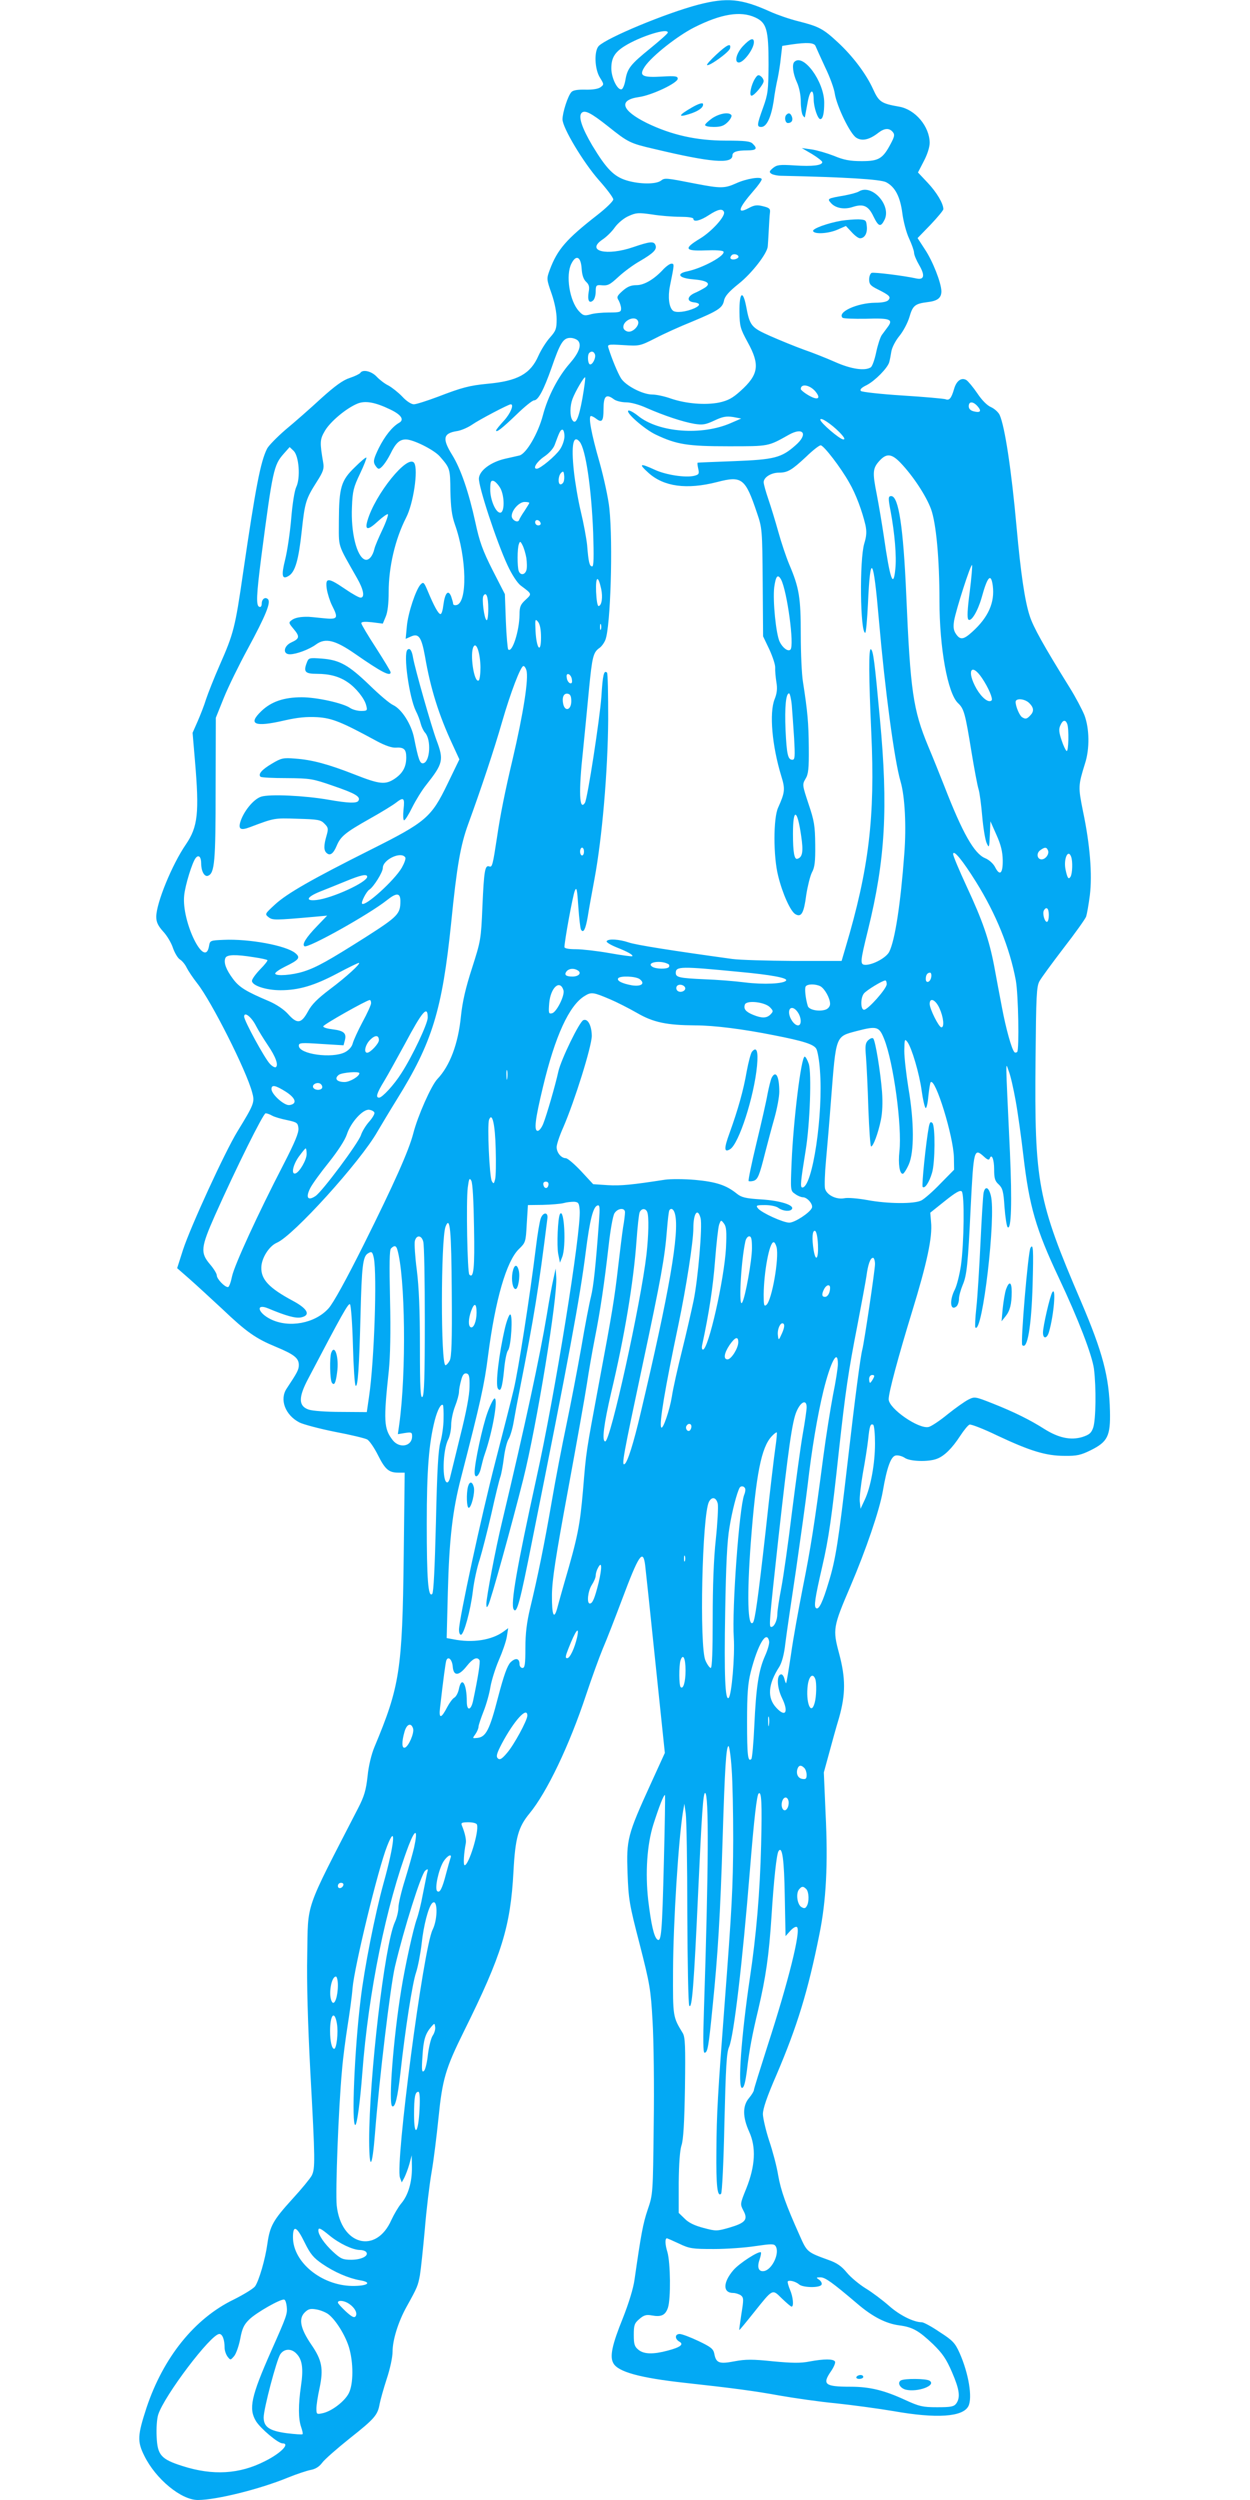 <?xml version="1.0" standalone="no"?>
<!DOCTYPE svg PUBLIC "-//W3C//DTD SVG 20010904//EN"
 "http://www.w3.org/TR/2001/REC-SVG-20010904/DTD/svg10.dtd">
<svg version="1.0" xmlns="http://www.w3.org/2000/svg"
 width="640pt" height="1280pt" viewBox="0 0 640 1280"
 preserveAspectRatio="xMidYMid meet">
<g transform="translate(0,1280) scale(0.1,-0.1)"
fill="#03a9f4" stroke="none">
<path d="M3575 12776 c-164 -43 -465 -168 -509 -211 -25 -25 -22 -119 6 -163
21 -34 21 -35 2 -49 -11 -8 -40 -13 -77 -12 -39 1 -63 -3 -71 -12 -18 -18 -46
-105 -46 -140 0 -43 106 -220 186 -311 41 -46 74 -90 74 -99 0 -9 -37 -45 -82
-80 -159 -124 -204 -176 -243 -280 -17 -46 -17 -48 9 -122 16 -46 26 -97 26
-131 0 -50 -4 -60 -34 -94 -19 -21 -45 -62 -59 -93 -41 -94 -107 -130 -262
-144 -92 -9 -130 -19 -252 -66 -56 -21 -112 -39 -124 -39 -13 0 -38 16 -59 39
-21 22 -53 47 -71 57 -19 9 -46 30 -60 45 -27 29 -72 39 -84 20 -3 -5 -27 -17
-54 -26 -35 -11 -76 -41 -147 -105 -54 -50 -136 -122 -182 -160 -45 -39 -88
-83 -95 -98 -33 -66 -58 -195 -122 -632 -41 -284 -49 -314 -120 -475 -29 -66
-60 -145 -70 -175 -9 -30 -29 -81 -43 -113 l-26 -59 12 -141 c23 -270 15 -340
-46 -430 -71 -103 -152 -301 -152 -371 0 -27 9 -46 35 -75 20 -21 43 -60 51
-86 9 -25 25 -52 36 -58 11 -7 26 -25 34 -42 8 -16 32 -52 54 -80 72 -91 251
-445 281 -558 14 -50 11 -59 -76 -201 -64 -105 -239 -486 -278 -605 l-30 -94
64 -56 c35 -31 110 -100 167 -153 124 -118 171 -151 275 -194 94 -39 117 -58
117 -93 0 -24 -9 -40 -62 -120 -38 -56 -8 -136 65 -174 20 -10 102 -32 182
-48 80 -15 154 -33 165 -39 11 -6 36 -42 55 -80 37 -74 56 -90 105 -90 l32 0
-5 -427 c-7 -585 -20 -667 -150 -978 -15 -36 -30 -96 -35 -149 -8 -72 -17
-103 -49 -165 -277 -538 -255 -475 -260 -751 -3 -139 3 -351 16 -599 25 -456
25 -494 7 -530 -8 -15 -53 -70 -100 -121 -98 -108 -114 -137 -127 -228 -11
-80 -43 -189 -63 -218 -9 -12 -58 -42 -110 -68 -200 -97 -360 -296 -446 -554
-46 -141 -48 -172 -11 -246 58 -118 188 -226 274 -226 94 0 316 55 462 115 44
18 96 35 116 39 23 4 43 16 58 36 12 17 76 73 141 125 129 102 144 120 154
178 4 20 20 78 36 127 17 51 30 111 30 140 0 59 29 153 72 230 55 99 58 107
68 161 5 30 16 135 25 234 8 99 24 232 35 295 11 63 26 187 35 275 20 200 36
254 131 446 193 389 238 535 253 817 9 172 25 228 82 297 89 108 204 348 290
608 28 84 66 189 85 235 20 46 64 160 99 253 85 227 107 261 118 177 3 -24 27
-250 53 -503 l48 -460 -73 -160 c-119 -261 -124 -283 -118 -455 5 -135 9 -160
62 -364 52 -204 57 -231 66 -393 6 -97 9 -336 6 -532 -4 -355 -4 -356 -31
-435 -24 -71 -34 -126 -67 -356 -6 -46 -30 -123 -60 -199 -55 -136 -68 -196
-49 -230 23 -45 138 -76 365 -101 247 -27 359 -42 485 -65 74 -13 205 -32 290
-40 85 -9 218 -27 295 -40 220 -39 354 -30 383 25 22 43 2 167 -45 273 -23 51
-35 64 -102 107 -41 28 -82 50 -91 50 -42 0 -114 36 -168 84 -33 29 -86 69
-119 89 -34 21 -77 57 -97 81 -27 33 -51 50 -94 65 -110 40 -110 40 -148 126
-69 154 -96 228 -110 309 -7 44 -28 123 -46 176 -17 52 -31 113 -32 135 0 28
20 88 71 205 104 244 160 425 218 715 35 171 45 360 32 620 l-9 210 26 95 c14
52 37 136 52 185 34 121 34 203 0 330 -33 123 -31 135 59 345 78 183 148 387
165 485 21 123 42 180 67 183 13 2 33 -4 45 -12 26 -19 122 -22 165 -5 38 14
78 54 119 117 19 29 40 55 48 58 7 3 72 -22 142 -56 168 -79 249 -104 344
-104 64 -1 84 4 135 29 86 43 101 72 98 200 -4 176 -37 301 -148 561 -223 520
-239 606 -233 1244 3 321 5 369 20 396 9 17 65 93 123 169 59 76 111 149 116
162 4 12 13 62 19 109 13 106 1 259 -35 430 -25 125 -25 131 10 244 25 76 23
181 -3 249 -12 29 -45 92 -75 140 -134 216 -187 311 -205 368 -25 76 -46 220
-67 453 -26 290 -60 517 -87 576 -7 14 -26 31 -43 39 -20 8 -47 35 -71 71 -21
31 -47 62 -56 68 -25 15 -51 -3 -63 -45 -14 -49 -25 -61 -44 -53 -9 3 -108 12
-220 19 -111 7 -208 18 -213 23 -7 7 2 17 29 30 43 22 108 88 116 118 3 11 8
36 11 56 4 21 22 55 41 78 19 23 42 66 51 96 17 59 28 69 92 77 53 6 72 22 72
56 -1 43 -44 154 -85 215 l-37 57 66 68 c36 38 66 74 66 80 0 29 -34 86 -80
135 l-50 53 30 58 c18 34 30 72 30 94 -1 84 -74 171 -157 185 -91 16 -103 24
-133 90 -35 77 -103 168 -181 240 -74 69 -98 81 -201 107 -45 11 -111 34 -146
50 -146 66 -220 73 -367 35z m291 -65 c59 -27 69 -61 69 -241 -1 -132 -3 -152
-28 -221 -32 -89 -33 -99 -9 -99 27 0 50 49 63 131 5 41 15 94 21 119 5 25 13
72 16 105 l7 60 45 7 c83 12 120 10 126 -9 4 -10 26 -58 49 -108 24 -49 46
-110 49 -134 10 -64 78 -206 110 -226 29 -19 67 -11 113 25 31 24 56 26 74 4
11 -13 9 -23 -10 -59 -41 -78 -62 -90 -149 -90 -60 0 -92 6 -142 27 -36 14
-87 29 -115 33 l-50 7 53 -31 c28 -17 52 -36 52 -41 0 -17 -50 -23 -141 -17
-78 5 -91 3 -111 -13 -20 -17 -21 -21 -8 -30 8 -5 31 -10 50 -10 327 -7 508
-18 537 -33 46 -24 72 -74 83 -159 5 -40 20 -98 34 -128 14 -30 26 -64 26 -74
0 -11 12 -39 26 -63 31 -53 26 -77 -13 -69 -68 15 -218 33 -230 29 -7 -3 -13
-18 -13 -34 0 -24 7 -32 43 -50 62 -31 69 -39 56 -55 -7 -9 -33 -14 -68 -14
-92 -1 -196 -48 -167 -77 4 -4 58 -6 121 -5 122 4 139 -3 111 -41 -9 -12 -23
-31 -31 -42 -8 -11 -21 -51 -29 -89 -8 -38 -20 -72 -28 -77 -30 -19 -100 -9
-181 27 -45 20 -118 49 -162 64 -44 16 -120 47 -170 69 -99 44 -106 52 -125
154 -17 86 -35 69 -34 -30 1 -74 4 -85 42 -155 64 -116 57 -166 -38 -251 -40
-36 -63 -48 -108 -58 -71 -14 -169 -6 -246 20 -33 12 -76 21 -96 21 -50 0
-138 46 -161 84 -17 28 -46 98 -63 152 -7 21 -5 22 76 17 82 -5 84 -5 163 35
44 23 128 61 188 85 134 56 156 70 164 108 4 22 25 46 75 86 67 53 147 156
149 192 1 9 3 45 5 81 2 36 4 76 6 90 3 21 -2 26 -35 34 -31 8 -45 6 -73 -9
-63 -34 -55 -3 25 89 23 26 41 52 41 58 0 16 -78 4 -132 -21 -58 -26 -79 -26
-204 -2 -158 31 -160 31 -180 16 -25 -19 -108 -19 -175 1 -66 20 -104 59 -177
180 -53 90 -72 148 -54 166 16 16 47 1 134 -68 104 -83 113 -88 239 -117 289
-69 399 -78 399 -33 0 18 22 26 76 26 47 0 54 9 28 34 -12 13 -40 16 -138 16
-150 0 -278 29 -404 90 -131 65 -147 118 -41 133 66 9 199 72 199 94 0 13 -12
15 -80 11 -104 -6 -120 4 -88 52 37 54 166 156 253 200 137 69 236 85 311 51z
m-447 -78 c0 -5 -41 -41 -90 -81 -101 -82 -117 -102 -127 -162 -4 -24 -13 -45
-19 -47 -21 -7 -53 58 -53 107 0 53 17 82 68 114 80 50 224 95 221 69z m288
-919 c7 -22 -63 -99 -122 -135 -86 -52 -80 -65 26 -61 52 2 89 0 93 -6 12 -20
-105 -84 -184 -101 -60 -12 -45 -35 27 -41 74 -6 96 -21 62 -43 -13 -8 -37
-21 -54 -28 -38 -18 -39 -43 -2 -47 33 -4 35 -15 3 -30 -42 -19 -95 -25 -110
-13 -21 17 -27 71 -16 126 23 113 23 115 8 115 -8 0 -25 -12 -39 -26 -48 -53
-100 -84 -140 -84 -29 0 -47 -8 -71 -29 -29 -26 -32 -32 -20 -50 6 -12 12 -30
12 -41 0 -18 -7 -20 -63 -20 -34 0 -77 -4 -95 -10 -30 -8 -37 -6 -58 17 -48
52 -69 185 -38 244 24 47 48 35 52 -26 2 -34 10 -56 23 -68 15 -14 18 -26 13
-52 -7 -42 2 -61 22 -44 8 6 14 27 14 46 0 30 3 34 23 33 40 -4 47 0 95 44 26
24 74 60 108 79 70 41 89 60 80 82 -8 21 -28 19 -113 -10 -136 -47 -245 -21
-159 38 20 13 49 41 64 63 16 22 47 48 71 58 38 17 49 18 119 8 42 -7 107 -12
145 -12 38 0 67 -4 67 -10 0 -19 36 -10 80 19 46 30 70 35 77 15z m74 -229 c0
-5 -9 -11 -21 -13 -20 -3 -27 8 -13 22 10 9 34 3 34 -9z m-514 -330 c8 -21
-26 -57 -51 -53 -12 2 -22 10 -24 19 -7 37 62 68 75 34z m-307 -100 c19 -22 4
-62 -43 -116 -59 -67 -112 -169 -137 -264 -25 -95 -85 -197 -120 -207 -14 -3
-47 -11 -75 -17 -72 -17 -129 -59 -133 -99 -4 -39 91 -327 146 -445 23 -50 51
-92 68 -105 59 -44 58 -42 25 -73 -26 -24 -31 -35 -31 -76 -1 -84 -38 -199
-58 -178 -3 3 -9 68 -12 144 l-5 139 -63 123 c-51 101 -67 146 -88 244 -34
156 -75 275 -119 346 -52 84 -46 111 26 122 19 3 53 17 75 32 37 26 188 105
199 105 18 0 -1 -47 -35 -84 -22 -24 -40 -46 -40 -50 0 -13 30 10 105 82 41
40 81 72 89 72 22 0 50 54 90 167 44 128 60 153 96 153 15 0 33 -7 40 -15z
m86 -69 c7 -18 -14 -58 -27 -51 -10 7 -12 48 -2 58 11 11 23 8 29 -7z m-64
-225 c-19 -105 -35 -139 -52 -111 -13 20 -12 72 1 107 14 38 60 116 65 111 2
-3 -4 -50 -14 -107z m1191 37 c35 -41 13 -51 -40 -18 -18 11 -33 24 -33 28 0
29 44 22 73 -10z m-1029 -43 c11 -8 39 -15 62 -15 24 0 68 -12 105 -29 89 -39
185 -71 244 -81 43 -7 58 -4 103 17 42 20 61 23 95 18 l42 -8 -53 -23 c-148
-65 -368 -49 -474 36 -21 17 -44 30 -50 28 -20 -7 82 -96 139 -123 107 -51
163 -60 373 -60 209 0 202 -1 309 59 75 42 100 3 34 -54 -72 -64 -109 -73
-313 -81 -102 -4 -186 -7 -188 -8 -2 -1 -1 -14 3 -31 6 -26 3 -30 -20 -36 -44
-11 -145 4 -203 31 -76 35 -84 31 -33 -15 79 -72 197 -88 353 -48 127 33 144
20 204 -159 26 -76 27 -85 29 -355 l2 -276 32 -67 c17 -37 31 -79 30 -94 -1
-14 2 -47 6 -73 6 -34 3 -58 -9 -88 -28 -70 -13 -239 34 -393 21 -67 19 -84
-16 -162 -25 -54 -25 -250 0 -349 22 -91 64 -184 89 -197 30 -17 43 6 55 99 7
45 20 97 29 115 14 25 18 54 17 142 -1 97 -5 122 -34 208 -32 97 -33 100 -16
129 15 24 18 52 17 161 -1 125 -6 183 -30 337 -6 36 -11 144 -11 240 0 191 -8
240 -59 360 -16 38 -41 113 -56 167 -15 54 -38 129 -51 167 -13 38 -24 77 -24
87 0 25 38 49 78 49 45 0 66 13 139 81 34 33 67 59 75 59 16 -1 103 -114 146
-191 34 -58 66 -145 83 -217 7 -33 6 -56 -6 -95 -25 -83 -21 -457 5 -457 4 0
10 67 14 150 12 266 28 241 56 -85 31 -357 79 -718 111 -827 22 -75 30 -228
19 -369 -19 -259 -48 -444 -77 -502 -15 -30 -81 -66 -120 -67 -31 0 -30 11 11
178 89 361 104 626 61 1083 -27 295 -34 347 -46 355 -12 7 -11 -142 2 -428 20
-431 -12 -697 -132 -1100 l-20 -68 -247 0 c-136 1 -276 5 -312 10 -298 41
-497 72 -532 85 -48 16 -104 20 -112 6 -3 -5 20 -19 52 -32 56 -22 86 -39 79
-45 -2 -2 -54 5 -116 16 -62 11 -140 20 -172 20 -37 0 -59 4 -59 11 0 30 43
266 53 288 9 22 12 10 18 -81 4 -59 10 -112 14 -118 12 -20 23 2 34 65 5 33
21 121 35 196 39 210 68 549 70 816 0 127 -2 235 -6 239 -16 15 -22 -10 -29
-124 -8 -111 -71 -521 -84 -542 -29 -46 -33 56 -10 266 8 77 21 215 30 308 17
175 22 196 55 219 10 7 24 26 30 42 26 69 39 491 20 672 -5 50 -28 156 -50
235 -43 149 -59 238 -44 238 5 0 18 -7 28 -15 28 -21 36 -10 36 49 0 69 13 82
54 51z m-1147 -51 c57 -27 75 -53 46 -69 -35 -20 -73 -68 -104 -130 -25 -52
-29 -67 -20 -84 7 -12 15 -21 20 -21 12 0 37 31 60 76 27 56 47 74 79 74 38 0
142 -52 173 -86 53 -61 54 -62 55 -178 2 -84 7 -125 23 -171 61 -171 65 -402
8 -413 -10 -2 -17 1 -17 7 0 5 -5 22 -10 37 -15 38 -32 18 -40 -44 -3 -26 -9
-47 -15 -46 -11 1 -33 41 -65 118 -19 45 -22 48 -36 34 -24 -24 -65 -146 -71
-215 l-6 -64 27 12 c40 18 54 -3 72 -102 28 -164 71 -301 141 -451 l35 -76
-60 -124 c-84 -174 -110 -196 -395 -339 -299 -150 -427 -223 -489 -280 -52
-48 -53 -49 -33 -65 21 -16 31 -16 235 2 l65 6 -51 -53 c-58 -60 -79 -95 -65
-104 19 -11 330 163 422 236 50 40 69 38 69 -5 0 -65 -12 -78 -176 -183 -191
-121 -253 -156 -319 -177 -59 -19 -143 -25 -146 -11 -1 6 21 21 49 35 74 36
82 47 54 70 -47 39 -236 74 -367 68 -69 -3 -70 -3 -75 -33 -21 -119 -141 127
-127 260 5 53 42 172 59 192 15 19 28 6 28 -28 0 -40 17 -70 35 -63 34 13 39
72 39 444 l1 365 41 102 c23 57 78 169 122 250 93 172 120 239 104 255 -14 14
-32 1 -32 -23 0 -12 -5 -19 -12 -16 -18 5 -15 61 10 257 58 444 64 469 114
526 l31 35 21 -20 c27 -28 35 -138 13 -184 -9 -18 -20 -88 -26 -162 -6 -71
-20 -166 -31 -210 -21 -84 -16 -105 19 -83 32 20 50 80 66 230 16 148 21 163
78 253 32 50 37 66 32 95 -18 106 -18 119 9 165 28 47 108 114 165 138 40 17
91 8 168 -29z m3008 16 c22 -25 15 -35 -20 -26 -16 4 -25 13 -25 26 0 26 22
26 45 0z m-708 -132 c25 -26 32 -38 21 -38 -18 0 -118 86 -118 101 0 16 56
-22 97 -63z m-1407 -22 c0 -18 -10 -48 -23 -67 -23 -34 -101 -99 -119 -99 -22
0 0 36 38 62 24 16 47 41 54 60 25 69 30 78 40 78 5 0 10 -15 10 -34z m78 -28
c31 -38 60 -238 69 -465 4 -126 3 -173 -5 -173 -14 0 -19 22 -26 110 -4 36
-18 112 -32 170 -14 58 -30 152 -36 210 -14 132 -3 188 30 148z m1643 -108
c64 -67 131 -169 156 -237 26 -72 43 -253 43 -468 0 -243 42 -475 95 -525 31
-29 37 -53 69 -250 14 -85 30 -171 36 -190 6 -19 14 -82 19 -140 5 -58 15
-118 22 -135 13 -29 14 -28 17 40 l3 70 31 -70 c23 -51 31 -86 32 -129 1 -69
-15 -83 -39 -36 -9 18 -31 38 -51 46 -56 23 -116 129 -209 369 -24 61 -61 153
-83 205 -77 186 -91 282 -112 775 -15 346 -39 505 -77 505 -16 0 -16 -11 -3
-78 21 -114 31 -231 24 -296 -10 -102 -27 -53 -59 170 -9 60 -25 156 -36 213
-23 115 -21 134 16 174 35 37 61 34 106 -13z m-1725 -96 c-3 -8 -10 -14 -16
-14 -14 0 -13 43 3 59 10 10 13 8 15 -9 2 -12 1 -28 -2 -36z m-324 -34 c22
-41 22 -125 -1 -125 -23 0 -51 66 -51 118 0 39 3 48 16 45 9 -2 25 -19 36 -38z
m148 -75 c0 -2 -11 -20 -24 -40 -14 -20 -26 -41 -28 -47 -6 -18 -38 -1 -38 20
0 30 38 72 66 72 13 0 24 -2 24 -5z m58 -103 c2 -7 -3 -12 -12 -12 -9 0 -16 7
-16 16 0 17 22 14 28 -4z m-73 -179 c3 -23 4 -51 0 -63 -8 -24 -30 -27 -39 -4
-8 21 -8 118 1 139 5 15 8 14 18 -6 7 -13 16 -43 20 -66z m2270 -173 c-12 -90
-14 -135 -7 -142 14 -14 48 42 68 112 30 110 48 128 57 61 11 -86 -23 -162
-105 -236 -45 -41 -62 -43 -84 -10 -12 18 -14 35 -9 67 10 57 85 291 92 285 2
-3 -3 -65 -12 -137z m-966 63 c31 -59 69 -339 48 -359 -12 -12 -40 9 -55 40
-19 39 -36 211 -28 279 8 58 18 70 35 40z m-921 -48 c9 -43 3 -85 -13 -88 -6
-1 -11 30 -13 73 -3 80 10 88 26 15z m-578 -101 c0 -38 -4 -63 -9 -59 -12 7
-25 110 -16 124 14 24 25 -3 25 -65z m270 -148 c0 -85 -23 -59 -28 32 -3 62
-2 66 13 48 10 -13 15 -41 15 -80z m307 42 c-3 -7 -5 -2 -5 12 0 14 2 19 5 13
2 -7 2 -19 0 -25z m-617 -195 c0 -34 -4 -64 -9 -67 -24 -15 -47 140 -26 174
15 24 34 -36 35 -107z m235 -14 c13 -41 -15 -220 -71 -459 -38 -160 -63 -285
-79 -395 -22 -145 -25 -157 -40 -151 -22 8 -27 -22 -35 -204 -7 -171 -9 -178
-53 -316 -33 -102 -49 -171 -57 -247 -14 -142 -57 -255 -121 -322 -31 -33
-100 -188 -123 -278 -23 -89 -99 -259 -253 -568 -90 -180 -157 -302 -181 -328
-69 -77 -203 -102 -297 -55 -66 33 -77 82 -12 55 93 -39 141 -52 169 -46 50
11 34 44 -43 85 -121 65 -163 109 -161 171 1 48 40 109 79 126 83 34 429 416
516 570 19 32 63 106 99 164 181 291 232 457 278 904 29 291 48 398 87 505 65
178 134 385 174 525 43 149 95 285 109 285 5 0 12 -10 15 -21z m2333 -41 c33
-49 57 -106 49 -114 -15 -15 -50 13 -77 59 -52 91 -28 138 28 55z m-2100 -7
c3 -16 -1 -22 -10 -19 -7 3 -15 15 -16 27 -3 16 1 22 10 19 7 -3 15 -15 16
-27z m-3 -111 c0 -44 -31 -56 -41 -16 -8 35 2 58 23 54 13 -2 18 -13 18 -38z
m1129 -22 c3 -35 8 -111 12 -170 5 -92 4 -108 -9 -108 -23 0 -29 27 -35 152
-5 119 2 188 18 188 4 0 11 -28 14 -62z m1216 12 c24 -24 25 -43 4 -64 -17
-18 -24 -19 -41 -8 -13 8 -33 55 -33 78 0 21 47 17 70 -6z m194 -106 c10 -25
7 -146 -3 -139 -5 3 -17 28 -26 56 -13 39 -15 56 -6 75 12 28 26 31 35 8z
m-1362 -574 c12 -80 7 -109 -19 -117 -16 -6 -23 33 -23 128 0 135 22 129 42
-11z m-1112 -80 c0 -11 -4 -20 -10 -20 -5 0 -10 9 -10 20 0 11 5 20 10 20 6 0
10 -9 10 -20z m2376 5 c7 -18 -13 -45 -33 -45 -23 0 -28 31 -8 46 24 18 34 18
41 -1z m-369 -160 c103 -165 173 -338 204 -505 13 -72 18 -354 7 -366 -5 -4
-11 -5 -14 -1 -14 13 -44 122 -64 229 -12 62 -30 158 -40 213 -26 135 -59 231
-141 407 -38 82 -69 156 -69 165 1 26 49 -33 117 -142z m487 129 c9 -23 7 -87
-3 -103 -10 -16 -16 -7 -25 35 -12 54 12 110 28 68z m-3409 -4 c4 -6 -5 -30
-18 -53 -38 -65 -187 -200 -203 -184 -7 6 22 63 37 72 22 14 69 89 69 111 0
43 94 87 115 54z m-195 -99 c0 -28 -179 -110 -259 -119 -61 -7 -51 16 20 44
30 12 88 35 129 52 77 32 110 39 110 23z m3490 -196 c0 -19 -4 -35 -10 -35
-12 0 -24 45 -15 59 13 22 25 10 25 -24z m-4070 -216 c35 -5 67 -12 69 -15 3
-2 -14 -24 -37 -47 -23 -24 -42 -50 -42 -59 0 -24 72 -48 146 -48 94 0 174 24
291 86 56 30 106 54 110 54 15 0 -66 -74 -148 -135 -63 -48 -93 -77 -113 -115
-34 -62 -55 -64 -102 -11 -22 24 -60 49 -97 65 -118 50 -152 71 -184 114 -35
47 -49 83 -39 107 7 18 53 19 146 4z m2123 -36 c4 -2 5 -9 2 -14 -8 -12 -66
-11 -85 1 -35 23 45 36 83 13z m362 -39 c163 -15 248 -31 240 -44 -10 -17
-115 -22 -211 -10 -55 7 -146 14 -204 16 -133 6 -150 10 -150 33 0 34 26 34
325 5z m-826 7 c20 -13 4 -31 -28 -31 -34 0 -44 9 -30 27 13 15 38 17 58 4z
m1809 -33 c-4 -27 -28 -36 -28 -10 0 20 8 32 22 32 5 0 8 -10 6 -22z m-1493
-11 c30 -23 9 -39 -39 -32 -50 9 -79 23 -71 36 9 14 89 11 110 -4z m1265 -26
c0 -23 -96 -131 -116 -131 -18 0 -19 60 -1 83 12 16 95 67 110 67 4 0 7 -9 7
-19z m-1655 -31 c8 -26 -36 -114 -59 -118 -17 -4 -18 1 -14 52 7 80 55 123 73
66z m623 13 c5 -17 -26 -29 -40 -15 -6 6 -7 15 -3 22 9 14 37 9 43 -7z m693 7
c22 -13 49 -61 49 -90 0 -12 -9 -24 -22 -29 -33 -12 -86 -2 -92 18 -12 39 -17
91 -11 100 8 14 51 14 76 1z m-1076 -67 c33 -14 94 -45 136 -69 84 -49 153
-63 299 -64 96 0 245 -19 400 -50 154 -30 208 -47 220 -71 6 -11 15 -60 18
-108 18 -224 -38 -601 -90 -601 -12 0 -9 29 17 190 22 134 31 396 16 443 -7
20 -16 37 -21 37 -18 0 -58 -326 -67 -541 -6 -145 -6 -146 18 -162 13 -10 31
-17 40 -17 22 0 53 -36 46 -54 -10 -25 -88 -76 -116 -76 -31 0 -141 50 -160
73 -12 15 -9 17 36 17 28 0 58 -6 69 -15 22 -16 60 -20 69 -5 12 20 -61 43
-157 49 -80 5 -101 10 -125 29 -54 44 -106 61 -214 71 -57 5 -126 5 -154 1
-168 -26 -226 -32 -293 -28 l-75 5 -62 67 c-34 36 -69 66 -78 66 -23 0 -47 28
-47 57 0 13 15 59 34 101 58 134 146 415 146 469 -1 52 -20 89 -43 80 -20 -7
-114 -201 -128 -262 -16 -73 -60 -224 -77 -267 -8 -21 -21 -38 -29 -38 -20 0
-13 59 27 225 62 260 134 418 214 466 34 21 44 19 131 -18z m-1225 -19 c0 -9
-20 -53 -44 -97 -24 -45 -46 -94 -50 -109 -4 -17 -19 -34 -39 -45 -65 -34
-237 -11 -237 33 0 15 11 16 115 9 l114 -7 7 27 c9 35 -6 48 -64 55 -26 3 -47
9 -47 15 0 9 220 133 238 135 4 0 7 -7 7 -16z m2910 -26 c21 -46 26 -98 10
-98 -13 0 -60 94 -60 120 0 35 30 22 50 -22z m-868 5 c18 -19 18 -21 3 -37
-20 -20 -45 -20 -89 -2 -39 16 -50 31 -42 53 9 23 101 13 128 -14z m142 -25
c20 -28 21 -68 2 -68 -20 0 -46 39 -46 67 0 29 24 30 44 1z m-1894 -28 c0 -31
-78 -197 -135 -285 -37 -59 -98 -125 -114 -125 -19 0 -12 23 26 85 20 33 67
119 106 190 90 169 117 200 117 135z m-879 -43 c12 -23 39 -67 60 -98 41 -60
56 -103 41 -113 -5 -3 -19 5 -30 17 -27 28 -132 221 -132 242 0 28 38 -2 61
-48z m3216 -67 c48 -121 92 -447 78 -575 -7 -65 1 -115 17 -115 5 0 19 21 31
48 28 63 28 218 -2 392 -11 69 -21 154 -21 190 1 60 2 63 16 45 22 -30 61
-161 73 -250 6 -44 15 -83 20 -88 4 -4 11 22 14 59 4 37 9 69 12 73 24 24 117
-278 119 -386 l1 -62 -70 -71 c-38 -40 -82 -78 -97 -86 -36 -19 -173 -18 -279
2 -45 8 -98 13 -116 9 -42 -8 -91 17 -99 50 -3 14 -1 78 5 142 6 65 18 206 26
313 26 332 22 322 131 351 104 27 115 24 141 -41z m-2587 -6 c0 -17 -44 -64
-60 -64 -19 0 -10 41 15 66 26 26 45 25 45 -2z m3260 -309 c11 -60 29 -189 40
-285 30 -256 64 -374 180 -620 102 -216 171 -397 181 -468 12 -96 10 -261 -4
-302 -10 -28 -20 -36 -57 -48 -59 -17 -120 -4 -192 41 -72 46 -154 87 -265
131 -91 36 -93 36 -125 20 -18 -9 -66 -43 -106 -75 -40 -33 -84 -62 -97 -65
-50 -13 -205 94 -205 142 0 35 49 217 120 449 76 247 105 382 97 458 l-4 48
75 60 c55 44 78 57 86 49 15 -15 12 -264 -4 -379 -7 -47 -21 -103 -31 -123
-29 -56 -24 -113 8 -87 7 6 13 24 13 39 0 15 9 47 19 71 21 49 27 104 41 399
15 296 17 304 68 258 17 -16 26 -19 29 -10 10 28 23 -3 23 -55 0 -46 4 -60 23
-77 20 -19 25 -35 30 -116 4 -52 11 -98 16 -103 19 -19 23 130 12 381 -24 517
-23 462 -6 417 9 -22 24 -89 35 -150z m-2603 113 c-2 -13 -4 -5 -4 17 -1 22 1
32 4 23 2 -10 2 -28 0 -40z m-757 27 c0 -16 -49 -45 -76 -45 -40 0 -54 18 -29
37 17 12 105 19 105 8z m-190 -71 c0 -17 -36 -19 -46 -3 -8 14 14 29 33 22 7
-3 13 -11 13 -19z m-186 -24 c51 -33 59 -62 18 -68 -26 -4 -92 55 -92 82 0 24
20 20 74 -14z m453 -107 c2 -6 -10 -27 -27 -46 -17 -19 -36 -50 -42 -69 -15
-43 -199 -290 -233 -312 -39 -26 -51 -8 -27 40 11 22 54 81 96 133 46 58 82
113 92 143 20 62 83 131 115 126 12 -2 24 -8 26 -15z m-524 -15 c12 -7 47 -17
77 -23 51 -11 55 -14 58 -42 2 -23 -18 -71 -76 -184 -132 -255 -252 -517 -264
-574 -6 -30 -15 -55 -21 -55 -17 0 -57 42 -57 60 0 9 -16 35 -35 57 -50 59
-47 86 26 251 108 242 247 522 259 522 6 0 21 -5 33 -12z m1145 -171 c2 -70 1
-140 -3 -155 -6 -24 -8 -25 -17 -9 -12 22 -24 287 -14 314 16 41 31 -23 34
-150z m-968 -26 c0 -29 -36 -92 -57 -99 -24 -7 -13 44 17 86 17 23 32 42 35
42 3 0 5 -13 5 -29z m857 -376 c4 -208 -2 -264 -24 -241 -10 10 -17 374 -8
446 6 46 9 51 18 35 7 -12 12 -106 14 -240z m381 218 c-4 -22 -22 -20 -26 1
-2 10 3 16 13 16 10 0 15 -7 13 -17z m160 -129 c8 -108 -127 -947 -222 -1374
-99 -452 -133 -643 -116 -670 16 -25 32 34 95 353 188 939 244 1240 274 1477
21 166 38 231 60 238 12 4 13 -10 8 -79 -17 -231 -28 -334 -41 -387 -8 -31
-31 -149 -50 -262 -20 -113 -54 -290 -76 -395 -22 -104 -56 -281 -75 -392 -37
-215 -72 -387 -111 -548 -17 -72 -24 -128 -24 -202 0 -85 -3 -103 -15 -103 -8
0 -15 9 -15 19 0 31 -20 35 -46 10 -17 -18 -34 -65 -64 -179 -43 -167 -62
-203 -105 -208 -27 -3 -27 -3 -11 19 9 13 16 30 16 38 0 8 12 43 26 79 14 35
30 92 35 125 6 34 25 95 43 137 18 41 37 95 41 120 l7 44 -23 -17 c-61 -45
-161 -60 -259 -40 l-33 6 6 236 c7 270 24 419 68 587 99 385 119 473 138 624
37 286 94 483 158 545 34 33 35 36 40 129 l6 96 76 1 c42 1 90 5 106 9 17 5
41 7 55 7 22 -2 25 -7 28 -43z m232 -11 c0 -10 -4 -45 -10 -78 -5 -33 -16
-123 -25 -200 -19 -165 -30 -232 -97 -590 -69 -371 -66 -349 -83 -555 -16
-182 -26 -236 -96 -475 -11 -38 -26 -92 -33 -118 -19 -76 -31 -52 -30 58 1 78
19 194 82 535 44 239 88 485 97 545 9 61 27 164 40 230 29 146 49 283 71 475
9 82 22 155 30 168 17 27 54 30 54 5z m114 1 c9 -23 7 -118 -4 -217 -29 -251
-185 -957 -211 -957 -19 0 -7 89 30 249 68 285 115 567 130 779 5 70 12 135
16 145 9 21 31 22 39 1z m142 -10 c24 -94 -30 -402 -176 -1019 -36 -154 -67
-252 -82 -261 -17 -11 -7 43 91 503 96 450 115 556 126 698 4 50 9 93 12 98 9
15 23 6 29 -19z m131 -21 c10 -41 -13 -312 -36 -423 -11 -52 -37 -167 -59
-255 -22 -88 -46 -194 -52 -235 -11 -69 -45 -168 -54 -159 -13 13 19 202 88
529 39 187 76 422 76 492 0 76 22 107 37 51z m130 -153 c-9 -161 -90 -520
-118 -520 -5 0 -7 10 -4 23 35 162 56 300 66 432 7 88 16 171 21 185 9 25 10
25 25 5 12 -16 14 -40 10 -125z m-1404 -228 c2 -251 -1 -332 -11 -349 -7 -13
-17 -23 -21 -23 -25 0 -24 643 0 709 23 60 30 -13 32 -337z m1875 245 c3 -72
-11 -91 -22 -29 -10 62 -7 104 7 100 7 -3 13 -29 15 -71z m-2021 16 c5 -16 8
-198 8 -405 0 -288 -3 -380 -12 -390 -10 -10 -13 42 -13 257 0 188 -5 306 -16
393 -9 68 -13 134 -10 148 8 32 34 31 43 -3z m1683 -34 c0 -62 -34 -251 -50
-278 -19 -33 -7 205 16 312 3 15 12 27 20 27 11 0 14 -15 14 -61z m126 6 c14
-56 -24 -273 -52 -296 -12 -10 -14 -1 -14 52 1 115 29 269 51 269 5 0 11 -11
15 -25z m-1942 -12 c41 -137 47 -631 10 -897 l-7 -49 36 6 c33 5 37 4 37 -17
0 -51 -64 -64 -99 -20 -46 59 -48 98 -20 359 7 72 10 196 6 361 -4 183 -3 254
5 262 17 17 26 15 32 -5z m-120 -44 c17 -86 2 -528 -24 -706 l-12 -83 -132 1
c-74 0 -146 5 -166 12 -52 18 -53 62 -2 158 173 330 206 389 214 381 5 -5 12
-100 15 -211 3 -111 9 -204 14 -206 11 -8 18 89 25 365 6 247 12 296 37 312
20 13 24 9 31 -23z m2566 -31 c0 -31 -56 -405 -65 -438 -9 -33 -37 -243 -75
-575 -47 -405 -61 -498 -97 -615 -30 -101 -50 -143 -64 -134 -13 7 -7 49 31
214 33 142 49 255 85 590 34 308 48 405 95 645 21 110 42 223 46 250 8 61 20
95 34 95 5 0 10 -15 10 -32z m-230 -122 c0 -25 -12 -46 -26 -46 -17 0 -18 14
-4 41 12 22 30 25 30 5z m-1810 -127 c0 -45 -16 -83 -31 -74 -12 8 -11 42 3
82 16 45 28 42 28 -8z m1564 -105 c-17 -38 -18 -38 -21 -12 -5 33 15 74 29 60
6 -6 3 -23 -8 -48z m-224 -46 c0 -31 -36 -88 -55 -88 -22 0 -18 31 10 73 29
42 45 47 45 15z m510 -112 c0 -19 -11 -90 -25 -158 -13 -69 -36 -212 -50 -319
-45 -344 -65 -470 -105 -669 -21 -107 -49 -260 -60 -340 -12 -80 -23 -146 -25
-148 -1 -2 -6 9 -9 23 -4 15 -12 25 -19 22 -22 -7 -18 -70 7 -121 35 -72 18
-101 -29 -50 -48 51 -43 120 15 210 13 21 25 64 31 120 6 49 31 220 55 379 23
160 50 353 59 430 21 184 50 356 81 484 37 150 74 219 74 137z m-1886 -116 c0
-42 -17 -131 -47 -250 -25 -102 -48 -197 -52 -212 -3 -16 -10 -28 -15 -28 -27
0 -24 165 5 220 8 16 15 49 15 74 0 25 9 68 20 96 11 28 20 61 20 73 0 12 5
39 11 60 7 28 15 37 27 35 14 -3 17 -15 16 -68z m2066 40 c-6 -11 -13 -20 -15
-20 -3 0 -5 9 -5 20 0 11 7 20 15 20 13 0 14 -4 5 -20z m-340 -145 c0 -14 -9
-76 -20 -138 -11 -62 -35 -241 -55 -398 -19 -157 -44 -333 -55 -390 -11 -57
-20 -117 -20 -132 0 -33 -16 -67 -31 -67 -13 0 -11 21 37 460 51 457 70 594
93 645 22 50 51 61 51 20z m-1859 -60 c0 -36 -8 -90 -16 -118 -11 -40 -17
-140 -23 -410 -6 -236 -12 -361 -19 -368 -21 -21 -28 77 -28 361 0 275 11 410
41 528 14 54 32 87 42 78 2 -3 4 -35 3 -71z m1269 -39 c0 -8 -4 -17 -9 -21
-12 -7 -24 12 -16 25 9 15 25 12 25 -4z m940 -87 c0 -103 -22 -224 -53 -289
l-21 -45 -4 38 c-2 21 6 86 16 145 11 59 23 136 27 172 7 70 12 83 26 75 5 -4
9 -47 9 -96z m-510 -20 c-6 -40 -29 -233 -50 -429 -39 -347 -55 -458 -65 -468
-27 -27 -31 141 -11 409 27 354 54 488 107 545 12 13 24 22 26 20 2 -1 -1 -36
-7 -77z m-156 -208 c4 -5 2 -21 -4 -35 -25 -67 -63 -582 -53 -731 6 -94 -11
-293 -26 -308 -18 -18 -24 113 -18 442 4 238 10 364 22 431 13 82 38 178 52
203 6 10 21 9 27 -2z m-139 -80 c3 -15 -1 -97 -10 -182 -11 -100 -16 -242 -16
-406 0 -165 -3 -253 -10 -253 -5 0 -18 17 -27 38 -32 70 -17 747 18 813 15 28
37 23 45 -10z m-168 -293 c-3 -7 -5 -2 -5 12 0 14 2 19 5 13 2 -7 2 -19 0 -25z
m-442 -111 c-20 -80 -31 -107 -45 -107 -17 0 -10 64 10 95 11 17 20 38 20 48
0 10 5 28 12 40 20 38 21 1 3 -76z m-110 -279 c-13 -57 -37 -108 -51 -108 -11
0 -9 11 7 51 36 92 57 119 44 57z m983 -22 c2 -10 -7 -43 -21 -74 -33 -74 -46
-161 -55 -359 -4 -89 -11 -165 -15 -169 -18 -18 -22 20 -22 189 0 146 4 197
19 257 36 141 82 218 94 156z m-428 -149 c0 -59 -12 -98 -25 -85 -9 9 -9 109
-1 136 13 39 26 13 26 -51z m-1192 20 c4 -50 31 -49 72 3 31 39 53 49 65 30 5
-8 -7 -86 -33 -209 -11 -50 -32 -52 -32 -3 0 93 -27 134 -41 62 -4 -18 -14
-37 -23 -42 -9 -5 -25 -27 -36 -48 -31 -60 -44 -62 -37 -4 17 149 28 230 32
242 9 25 30 6 33 -31z m1856 -63 c8 -20 6 -92 -3 -123 -19 -69 -47 5 -35 93 7
46 26 61 38 30z m-1474 -188 c0 -24 -69 -151 -104 -191 -27 -32 -37 -37 -47
-28 -10 10 -6 25 20 75 62 117 131 194 131 144z m1237 -48 c-2 -13 -4 -5 -4
17 -1 22 1 32 4 23 2 -10 2 -28 0 -40z m-1822 -18 c7 -23 -23 -92 -42 -98 -16
-5 -17 29 -2 81 11 40 34 49 44 17z m1631 -207 c5 -65 8 -228 8 -363 -1 -244
-7 -354 -44 -840 -35 -461 -41 -563 -42 -750 -2 -183 5 -241 24 -222 5 5 13
161 17 363 7 285 11 361 24 389 24 55 68 426 107 910 21 260 35 378 44 387 15
15 18 -50 13 -261 -6 -246 -25 -466 -58 -686 -43 -290 -63 -560 -40 -560 10 0
17 25 26 95 11 96 27 181 57 305 39 167 55 277 68 477 12 189 26 319 36 335
19 30 29 -42 32 -231 l4 -204 25 28 c15 16 29 23 34 18 20 -20 -44 -277 -151
-607 -38 -119 -70 -221 -70 -227 0 -6 -11 -24 -25 -41 -34 -40 -33 -98 1 -173
36 -79 31 -175 -15 -290 -32 -79 -32 -80 -15 -113 25 -46 11 -63 -70 -87 -66
-19 -70 -19 -134 -2 -46 12 -77 27 -97 48 l-30 29 0 153 c1 99 6 166 14 192
10 28 15 118 18 295 3 215 1 259 -11 280 -51 84 -51 82 -50 320 1 250 28 673
51 815 l7 40 7 -50 c4 -27 8 -257 8 -510 1 -253 5 -466 10 -474 14 -22 24 105
46 589 18 390 25 500 35 500 20 0 18 -389 -6 -1117 -5 -147 -4 -213 3 -213 16
0 21 27 42 241 26 256 39 465 51 859 11 356 18 470 30 470 4 0 12 -53 16 -117z
m372 5 c7 -7 12 -23 12 -36 0 -19 -5 -23 -22 -20 -23 3 -34 28 -24 54 7 17 18
18 34 2z m-719 -481 c-9 -363 -13 -414 -34 -397 -17 15 -31 76 -46 200 -16
141 -6 286 26 388 29 91 54 156 60 151 1 -2 -1 -156 -6 -342z m639 307 c1 -10
-2 -26 -8 -34 -15 -23 -34 3 -26 35 8 29 30 29 34 -1z m-1596 -116 c12 -34
-42 -208 -63 -208 -8 0 -4 62 6 113 3 17 -4 51 -20 90 -6 14 -1 17 33 17 23 0
42 -5 44 -12z m-322 -118 c-7 -30 -28 -104 -46 -163 -19 -60 -34 -124 -34
-143 0 -19 -8 -54 -19 -77 -52 -117 -131 -792 -131 -1117 1 -160 16 -141 30
37 22 280 79 755 102 853 46 195 134 474 155 492 15 12 16 10 9 -15 -3 -15
-13 -65 -22 -110 -8 -45 -22 -100 -30 -122 -18 -50 -60 -240 -80 -365 -40
-246 -66 -581 -46 -594 15 -9 28 45 42 169 25 228 62 463 80 515 10 30 23 98
29 150 10 92 34 184 53 205 29 31 31 -79 3 -135 -47 -92 -193 -1201 -167
-1270 l9 -24 13 24 c7 14 19 45 26 70 l12 45 1 -61 c1 -76 -19 -144 -55 -186
-15 -18 -37 -56 -50 -84 -78 -177 -258 -130 -280 74 -7 71 9 497 27 692 5 63
19 167 29 230 10 63 22 149 25 190 9 109 131 612 177 728 48 123 38 11 -18
-189 -44 -159 -99 -437 -118 -599 -31 -256 -47 -640 -27 -640 9 0 25 120 36
265 31 415 123 863 237 1165 35 91 49 86 28 -10z m186 -55 c-3 -9 -13 -44 -22
-78 -20 -78 -33 -102 -46 -89 -13 13 7 108 32 150 20 32 47 45 36 17z m-548
-137 c-6 -18 -28 -21 -28 -4 0 9 7 16 16 16 9 0 14 -5 12 -12z m2370 -20 c14
-14 16 -67 2 -88 -7 -12 -13 -12 -27 -4 -21 13 -29 69 -12 90 14 17 21 18 37
2z m-2398 -492 c0 -58 -17 -106 -30 -86 -20 31 -5 130 20 130 5 0 10 -20 10
-44z m-5 -197 c8 -45 -2 -129 -14 -129 -12 0 -21 38 -21 92 0 83 23 108 35 37z
m490 -62 c-9 -14 -19 -57 -24 -96 -4 -39 -13 -77 -20 -84 -11 -10 -13 3 -8 74
5 85 14 116 46 153 16 18 16 18 19 -2 2 -12 -4 -32 -13 -45z m-67 -377 c-6
-124 -28 -146 -28 -28 0 90 5 118 22 118 7 0 9 -33 6 -90z m-588 -682 c29 -59
45 -78 90 -109 61 -42 135 -74 193 -84 66 -11 39 -30 -41 -29 -157 3 -302 122
-302 249 0 65 19 57 60 -27z m126 37 c51 -42 119 -74 156 -75 15 0 30 -5 34
-12 12 -19 -27 -38 -78 -38 -43 0 -54 5 -94 42 -43 40 -74 85 -74 108 0 17 11
12 56 -25z m1790 -42 c54 -26 69 -28 179 -28 66 0 162 7 213 15 82 12 95 12
103 0 23 -35 -18 -122 -60 -128 -27 -4 -36 19 -22 59 6 18 9 34 7 37 -10 9
-110 -55 -141 -91 -54 -63 -55 -117 -1 -117 12 0 30 -6 39 -12 15 -12 15 -21
3 -95 -7 -46 -12 -83 -11 -83 2 0 35 40 74 89 100 125 94 122 144 73 24 -23
46 -42 50 -42 12 0 8 49 -8 86 -8 19 -13 38 -12 42 3 10 40 2 58 -14 19 -17
105 -19 115 -2 4 6 -1 17 -11 25 -18 12 -17 13 6 13 24 0 60 -26 186 -133 80
-69 149 -104 218 -113 68 -9 99 -27 172 -96 49 -48 68 -76 97 -143 39 -90 44
-130 22 -161 -12 -16 -27 -19 -98 -19 -74 0 -91 4 -163 37 -108 50 -183 68
-280 68 -133 0 -147 12 -99 81 14 21 23 43 19 48 -8 14 -56 14 -131 0 -45 -9
-90 -8 -186 1 -105 11 -140 11 -198 0 -78 -15 -94 -9 -103 40 -5 24 -18 34
-81 64 -42 20 -85 36 -96 36 -25 0 -26 -25 -2 -39 25 -14 6 -29 -59 -46 -74
-20 -122 -19 -150 4 -20 16 -24 28 -24 76 0 50 3 60 29 82 23 20 36 23 63 18
49 -9 70 1 83 40 15 46 13 230 -3 285 -12 38 -13 70 -2 70 1 0 29 -12 61 -27z
m-2008 -322 c4 -38 1 -47 -79 -227 -104 -235 -117 -297 -78 -361 24 -38 113
-113 135 -113 41 0 -7 -50 -89 -91 -131 -67 -267 -75 -423 -25 -110 35 -128
56 -132 151 -2 41 1 90 8 112 31 97 270 413 313 413 16 0 27 -29 27 -71 0 -14
7 -34 15 -45 15 -19 15 -19 34 3 10 12 24 52 31 88 10 54 19 73 47 100 36 35
161 106 178 101 6 -1 11 -17 13 -35z m320 13 c29 -20 43 -47 33 -63 -7 -10
-19 -4 -50 24 -22 21 -41 41 -41 46 0 14 34 10 58 -7z m-108 -52 c38 -28 88
-108 107 -171 23 -78 23 -186 -1 -234 -21 -42 -89 -94 -136 -103 -28 -6 -30
-5 -30 24 0 17 7 64 16 104 21 100 13 144 -43 225 -55 81 -65 131 -33 163 18
18 29 21 58 16 20 -3 48 -14 62 -24z m-161 -204 c29 -30 35 -77 22 -164 -14
-97 -14 -169 1 -211 6 -18 10 -34 7 -36 -2 -3 -39 0 -81 5 -89 12 -118 32
-118 81 0 44 66 294 85 323 20 30 58 31 84 2z"/>
<path d="M3804 12564 c-34 -36 -46 -84 -21 -84 25 0 77 70 77 104 0 26 -20 18
-56 -20z"/>
<path d="M3668 12521 c-29 -27 -51 -51 -48 -54 9 -9 115 67 118 86 6 28 -14
20 -70 -32z"/>
<path d="M4067 12483 c-13 -12 -7 -61 13 -104 12 -26 20 -66 20 -99 0 -30 5
-62 10 -70 5 -8 10 -13 11 -10 1 3 6 34 13 70 12 71 31 83 32 22 0 -41 21
-102 34 -102 13 0 20 29 20 84 0 109 -108 255 -153 209z"/>
<path d="M3866 12398 c-20 -31 -32 -88 -18 -88 14 0 62 58 62 75 0 7 -6 18
-14 24 -12 10 -18 8 -30 -11z"/>
<path d="M3543 12250 c-68 -39 -75 -53 -17 -35 50 15 79 36 73 54 -3 6 -25 -1
-56 -19z"/>
<path d="M3647 12195 c-20 -14 -37 -30 -37 -35 0 -6 20 -10 45 -10 36 0 52 6
71 25 14 14 22 30 19 35 -11 18 -60 10 -98 -15z"/>
<path d="M4027 12213 c-13 -12 -7 -43 7 -43 19 0 28 14 20 34 -7 17 -16 20
-27 9z"/>
<path d="M4398 11820 c-9 -6 -43 -15 -75 -21 -87 -15 -89 -16 -68 -39 23 -26
68 -34 110 -20 55 18 81 7 107 -48 26 -53 37 -57 57 -17 36 74 -65 185 -131
145z"/>
<path d="M4308 11670 c-74 -13 -149 -41 -145 -53 6 -18 81 -13 127 8 l41 18
29 -31 c16 -18 35 -32 43 -32 24 0 39 26 35 62 -3 31 -5 33 -43 35 -22 0 -61
-3 -87 -7z"/>
<path d="M1817 10408 c-71 -68 -81 -104 -82 -273 0 -144 -10 -113 93 -295 34
-59 41 -100 18 -100 -8 0 -44 20 -80 45 -87 59 -101 59 -93 0 4 -25 16 -63 27
-85 34 -67 30 -73 -47 -65 -38 4 -70 7 -73 7 -42 1 -70 -5 -85 -16 -18 -13
-18 -15 8 -46 33 -39 31 -50 -11 -69 -40 -18 -46 -61 -8 -61 33 0 100 25 135
51 47 34 97 22 198 -48 135 -94 183 -119 183 -95 0 5 -34 61 -75 125 -41 63
-75 120 -75 126 0 8 18 9 55 5 l55 -7 15 36 c10 23 15 69 15 126 0 128 33 270
89 380 38 73 63 246 42 280 -32 50 -202 -161 -240 -296 -14 -49 3 -49 54 -2
25 23 48 39 51 36 3 -3 -9 -39 -28 -79 -19 -40 -38 -84 -41 -98 -9 -39 -30
-62 -49 -55 -42 16 -72 140 -66 269 3 81 8 101 41 170 21 44 35 81 33 83 -3 3
-29 -19 -59 -49z"/>
<path d="M2086 9473 c-22 -22 9 -243 43 -313 10 -19 21 -48 25 -65 4 -16 14
-37 22 -46 33 -36 26 -150 -9 -157 -17 -3 -25 19 -47 130 -14 70 -63 147 -107
168 -18 8 -72 54 -121 102 -107 103 -153 129 -244 136 -67 5 -68 4 -78 -23
-17 -45 -7 -55 52 -55 66 0 116 -14 158 -43 42 -28 87 -84 95 -119 7 -26 5
-28 -27 -28 -18 0 -43 7 -55 15 -36 25 -171 55 -248 55 -91 0 -156 -22 -207
-71 -71 -68 -34 -83 117 -48 70 16 115 20 170 17 76 -5 123 -24 305 -123 41
-22 76 -34 95 -33 43 3 55 -8 55 -50 0 -49 -18 -81 -59 -109 -48 -32 -77 -29
-204 21 -135 53 -219 76 -306 82 -60 5 -71 3 -119 -26 -51 -30 -72 -54 -58
-67 4 -4 64 -7 134 -7 121 -1 133 -3 239 -40 111 -38 141 -55 128 -76 -8 -14
-54 -12 -151 5 -125 22 -304 30 -347 16 -40 -13 -91 -77 -107 -131 -10 -36 3
-43 50 -25 125 47 123 47 242 43 105 -3 120 -5 139 -25 20 -20 21 -26 11 -61
-15 -51 -15 -77 1 -90 17 -15 34 -3 51 38 20 48 45 68 169 138 59 33 119 70
133 81 41 32 47 27 40 -34 -3 -30 -2 -55 3 -55 5 0 24 30 42 67 18 36 50 88
71 114 87 110 91 128 53 229 -27 73 -110 365 -120 422 -6 38 -17 53 -29 41z"/>
<path d="M3850 7415 c-6 -7 -18 -53 -27 -101 -16 -94 -44 -194 -88 -316 -29
-79 -28 -101 3 -82 45 27 123 269 138 427 7 76 -2 101 -26 72z"/>
<path d="M3951 7282 c-5 -10 -14 -47 -21 -82 -6 -36 -32 -150 -57 -253 -25
-104 -43 -191 -40 -194 3 -2 14 -2 25 1 22 7 30 26 60 146 12 47 33 126 47
175 14 50 25 110 25 135 0 80 -18 112 -39 72z"/>
<path d="M4445 7474 c-15 -15 -16 -29 -11 -88 3 -39 9 -158 12 -263 4 -106 10
-193 14 -193 11 0 36 67 50 135 8 38 10 91 6 145 -8 102 -34 262 -45 273 -5 5
-16 0 -26 -9z"/>
<path d="M4756 7033 c-15 -79 -38 -304 -32 -310 11 -11 34 24 48 72 16 52 17
240 2 255 -9 9 -13 5 -18 -17z"/>
<path d="M5036 6693 c-3 -15 -10 -131 -16 -258 -6 -126 -15 -274 -21 -329 -6
-54 -8 -100 -5 -103 36 -36 107 572 79 676 -11 44 -29 50 -37 14z"/>
<path d="M5276 6411 c-12 -18 -52 -489 -42 -498 26 -27 47 95 53 310 5 182 3
212 -11 188z"/>
<path d="M5151 6199 c-6 -17 -13 -61 -17 -97 l-6 -67 20 25 c23 28 32 63 32
126 0 51 -13 57 -29 13z"/>
<path d="M5388 6184 c-12 -18 -48 -175 -48 -207 0 -34 21 -32 31 4 25 86 37
234 17 203z"/>
<path d="M2769 6563 c-6 -15 -17 -82 -25 -148 -31 -252 -90 -630 -114 -730
-10 -44 -53 -210 -94 -370 -71 -275 -186 -805 -186 -860 0 -14 4 -25 10 -25
15 0 49 123 61 223 6 51 22 124 35 162 12 39 39 144 60 235 20 91 41 176 46
189 5 14 13 58 18 98 5 40 16 83 24 95 8 13 20 52 26 88 6 36 20 110 31 165
74 375 97 517 142 879 3 31 -22 30 -34 -1z"/>
<path d="M2867 6584 c-11 -19 -17 -161 -9 -204 l9 -45 11 28 c22 52 11 257
-11 221z"/>
<path d="M2624 6285 c-7 -39 1 -85 16 -85 13 0 24 64 16 95 -9 36 -24 31 -32
-10z"/>
<path d="M2833 6250 c-7 -30 -22 -111 -33 -180 -36 -216 -111 -565 -229 -1060
-34 -140 -81 -390 -81 -423 1 -19 2 -20 10 -5 12 19 122 417 179 644 69 275
177 935 169 1036 l-3 43 -12 -55z"/>
<path d="M2586 6003 c-32 -137 -50 -291 -37 -312 14 -22 23 4 32 96 4 46 13
91 20 99 16 19 26 184 11 184 -5 0 -17 -30 -26 -67z"/>
<path d="M2496 5568 c-26 -71 -66 -259 -66 -306 0 -38 24 -20 33 24 5 21 13
53 19 69 39 111 70 285 50 285 -5 0 -22 -33 -36 -72z"/>
<path d="M2396 5188 c-9 -36 -7 -108 4 -108 13 0 33 78 26 106 -8 30 -22 31
-30 2z"/>
<path d="M1696 5874 c-9 -24 -7 -137 3 -153 12 -18 20 -3 27 52 11 75 -12 149
-30 101z"/>
<path d="M4385 630 c-3 -5 3 -10 14 -10 12 0 21 5 21 10 0 6 -6 10 -14 10 -8
0 -18 -4 -21 -10z"/>
<path d="M4612 612 c-19 -12 -4 -39 25 -47 61 -15 160 22 122 46 -17 11 -129
12 -147 1z"/>
</g>
</svg>
